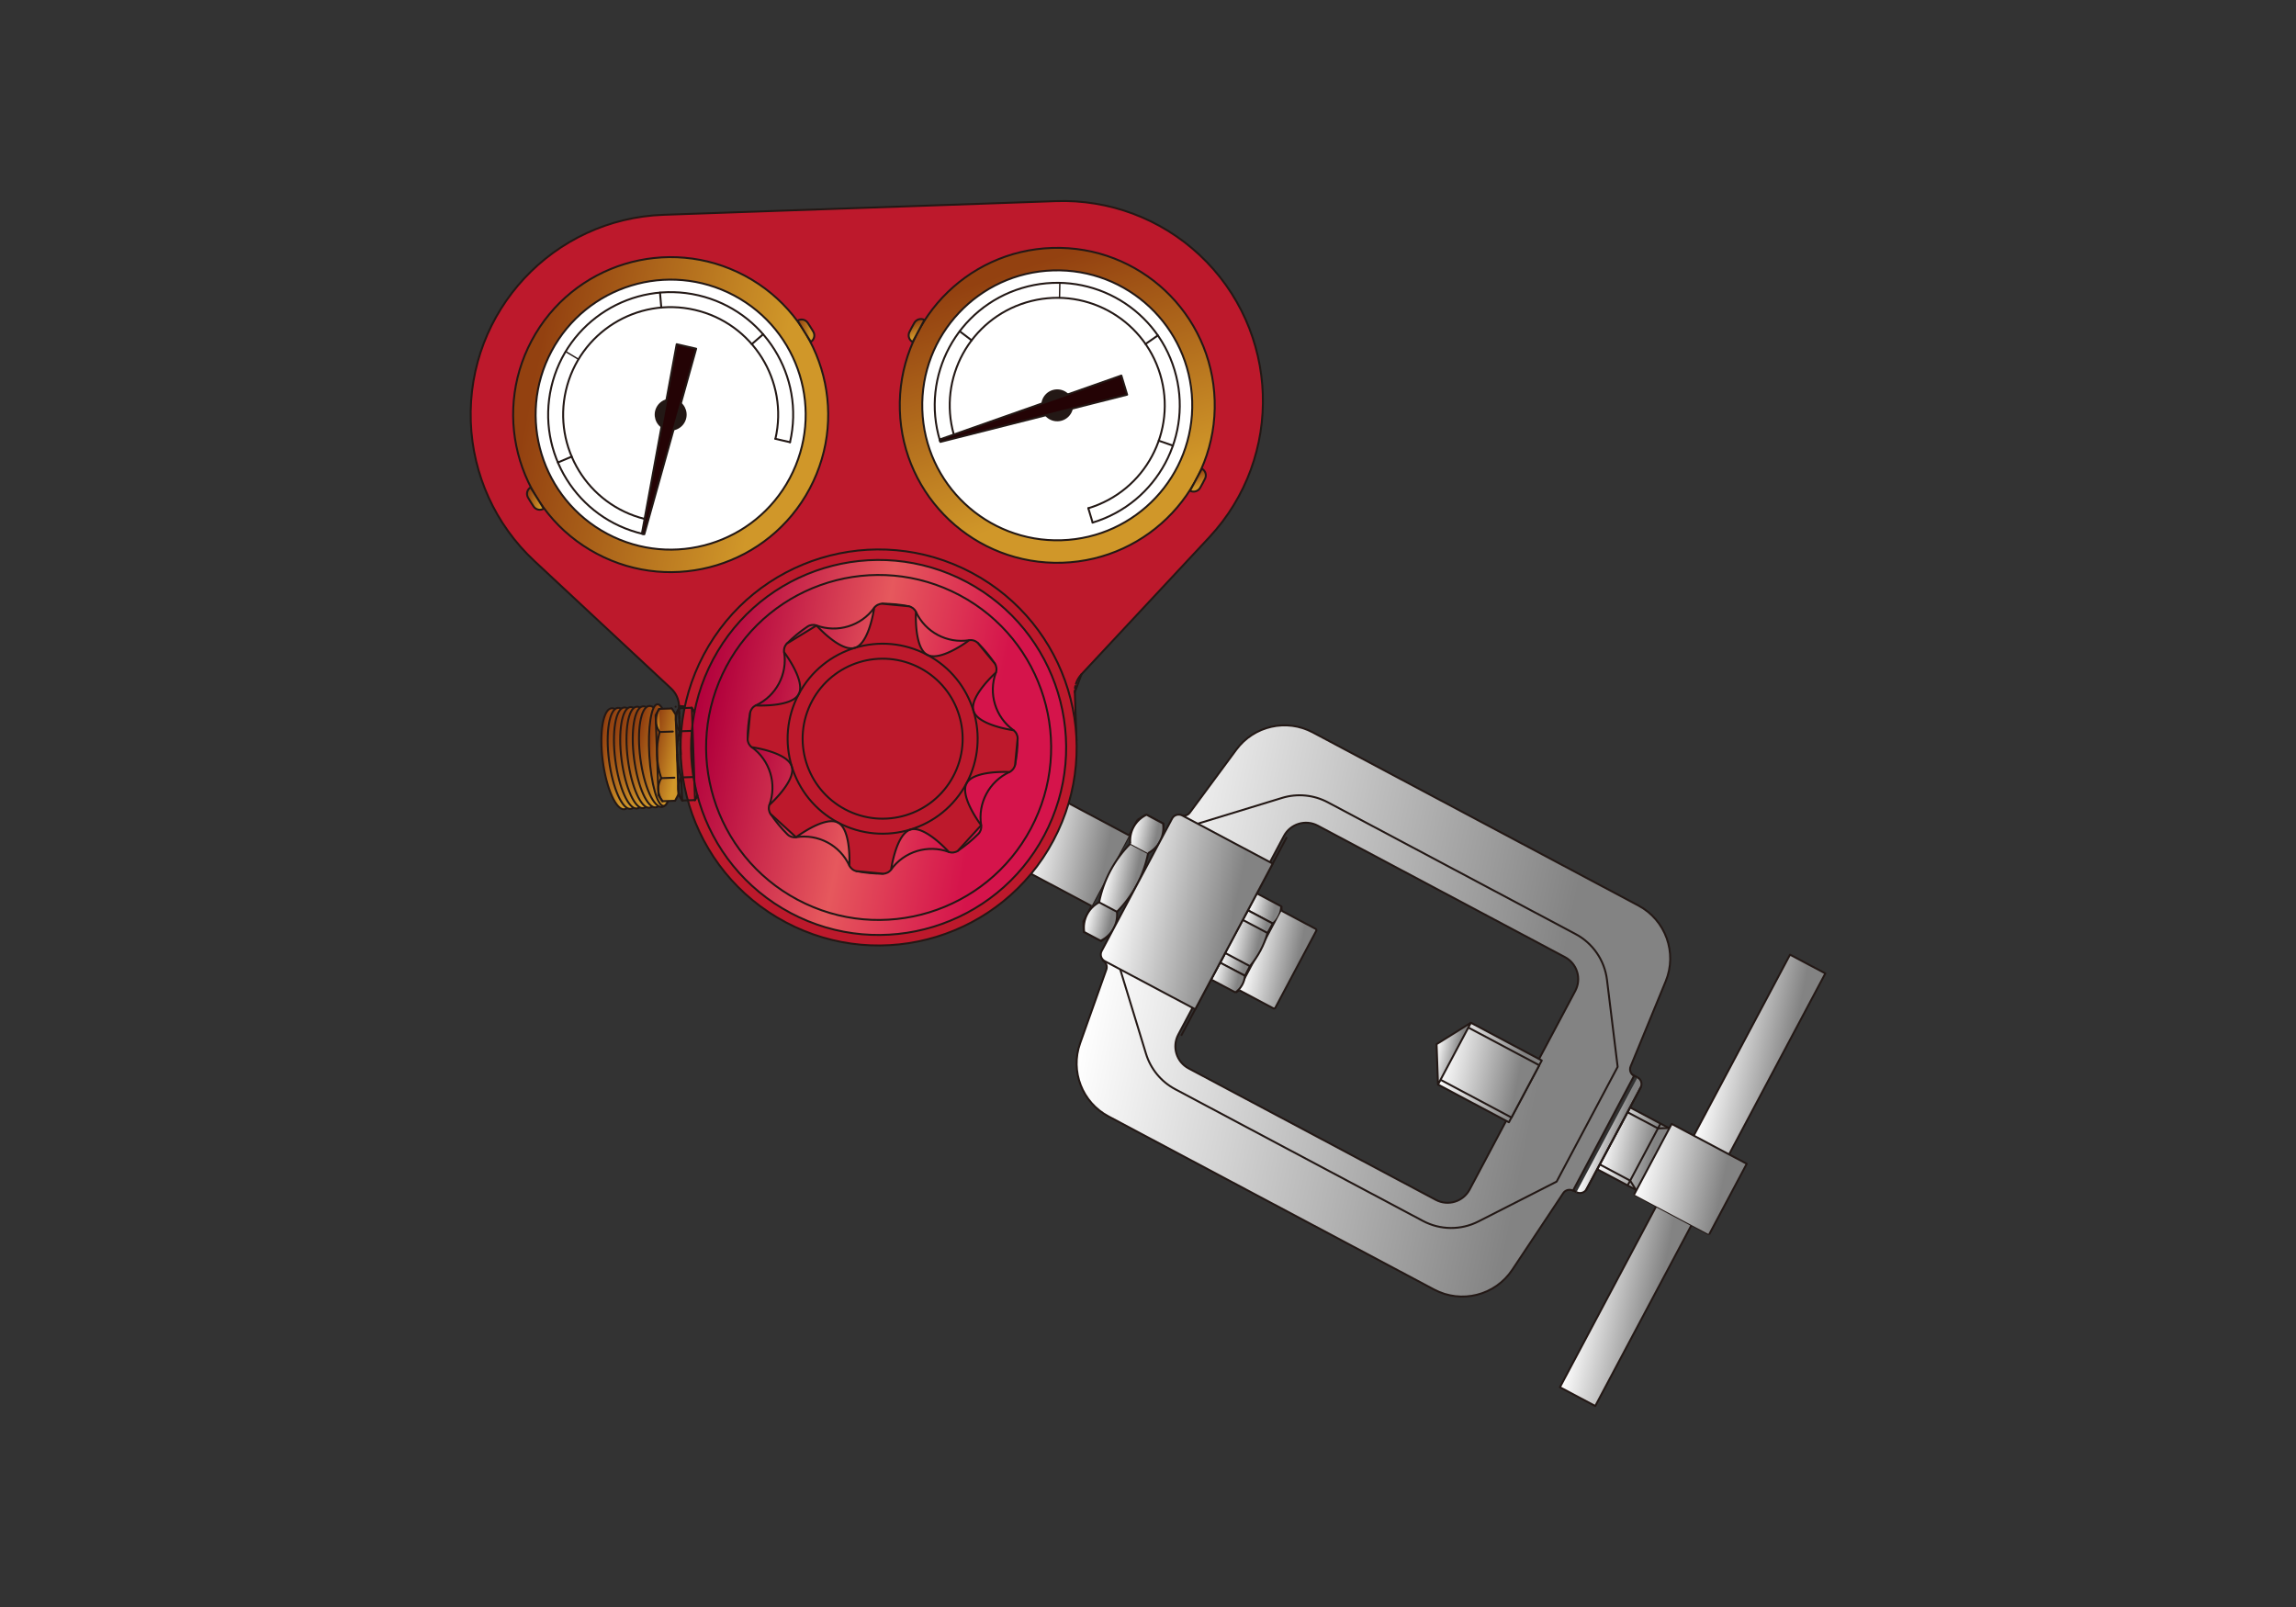 <?xml version="1.0" encoding="UTF-8"?><svg id="_レイヤー_1" xmlns="http://www.w3.org/2000/svg" xmlns:xlink="http://www.w3.org/1999/xlink" viewBox="0 0 1000 700"><rect x="0" y="0" width="1000" height="700" fill="#333333" stroke="none"/><defs><style>.cls-1{fill:url(#_名称未設定グラデーション_51-12);}.cls-1,.cls-2,.cls-3,.cls-4,.cls-5,.cls-6,.cls-7,.cls-8,.cls-9,.cls-10,.cls-11,.cls-12,.cls-13,.cls-14,.cls-15,.cls-16,.cls-17,.cls-18,.cls-19,.cls-20,.cls-21,.cls-22,.cls-23,.cls-24,.cls-25,.cls-26,.cls-27,.cls-28,.cls-29,.cls-30,.cls-31,.cls-32,.cls-33,.cls-34,.cls-35,.cls-36,.cls-37,.cls-38,.cls-39,.cls-40,.cls-41,.cls-42,.cls-43,.cls-44,.cls-45,.cls-46,.cls-47,.cls-48,.cls-49,.cls-50,.cls-51,.cls-52,.cls-53,.cls-54,.cls-55,.cls-56,.cls-57,.cls-58,.cls-59,.cls-60,.cls-61,.cls-62,.cls-63,.cls-64,.cls-65,.cls-66{stroke:#231815;stroke-linejoin:round;}.cls-1,.cls-2,.cls-3,.cls-4,.cls-5,.cls-6,.cls-7,.cls-8,.cls-9,.cls-10,.cls-11,.cls-12,.cls-13,.cls-14,.cls-15,.cls-16,.cls-17,.cls-18,.cls-19,.cls-20,.cls-21,.cls-22,.cls-23,.cls-24,.cls-25,.cls-26,.cls-27,.cls-28,.cls-29,.cls-30,.cls-31,.cls-32,.cls-33,.cls-34,.cls-35,.cls-36,.cls-37,.cls-39,.cls-40,.cls-41,.cls-42,.cls-43,.cls-44,.cls-45,.cls-46,.cls-47,.cls-48,.cls-49,.cls-50,.cls-51,.cls-52,.cls-53,.cls-54,.cls-55,.cls-56,.cls-57,.cls-58,.cls-59,.cls-60,.cls-61,.cls-62,.cls-63,.cls-64,.cls-65,.cls-66{stroke-width:.845px;}.cls-2{fill:url(#_名称未設定グラデーション_24);}.cls-3{fill:url(#_名称未設定グラデーション_24-33);}.cls-4{fill:url(#_名称未設定グラデーション_51-3);}.cls-5{fill:url(#_名称未設定グラデーション_24-28);}.cls-6{fill:url(#_名称未設定グラデーション_24-39);}.cls-7{fill:url(#_名称未設定グラデーション_120-3);}.cls-7,.cls-14,.cls-26,.cls-32,.cls-36,.cls-38,.cls-39,.cls-45,.cls-49,.cls-58{stroke-linecap:round;}.cls-8{fill:url(#_名称未設定グラデーション_24-15);}.cls-9{fill:url(#_名称未設定グラデーション_24-9);}.cls-10{fill:url(#_名称未設定グラデーション_24-5);}.cls-11{fill:url(#_名称未設定グラデーション_24-16);}.cls-12{fill:url(#_名称未設定グラデーション_24-11);}.cls-13{fill:url(#_名称未設定グラデーション_51-15);}.cls-14{fill:#bd192c;}.cls-15{fill:url(#_名称未設定グラデーション_24-21);}.cls-16{fill:url(#_名称未設定グラデーション_51-7);}.cls-17{fill:url(#_名称未設定グラデーション_24-17);}.cls-18{fill:url(#_名称未設定グラデーション_51-4);}.cls-19{fill:url(#_名称未設定グラデーション_24-18);}.cls-20{fill:url(#_名称未設定グラデーション_24-35);}.cls-21{fill:url(#_名称未設定グラデーション_24-8);}.cls-22{fill:url(#_名称未設定グラデーション_24-24);}.cls-23,.cls-32,.cls-38,.cls-49{fill:none;}.cls-24{fill:url(#_名称未設定グラデーション_24-7);}.cls-25{fill:url(#_名称未設定グラデーション_24-29);}.cls-26{fill:url(#_名称未設定グラデーション_120);}.cls-27{fill:url(#_名称未設定グラデーション_51-10);}.cls-28{fill:url(#_名称未設定グラデーション_24-20);}.cls-29{fill:url(#_名称未設定グラデーション_51);}.cls-30{fill:url(#_名称未設定グラデーション_24-26);}.cls-31{fill:url(#_名称未設定グラデーション_24-12);}.cls-33{fill:url(#_名称未設定グラデーション_24-36);}.cls-34{fill:url(#_名称未設定グラデーション_24-32);}.cls-35{fill:url(#_名称未設定グラデーション_24-13);}.cls-36{fill:#fff;}.cls-37{fill:url(#_名称未設定グラデーション_24-31);}.cls-38{stroke-width:.599px;}.cls-39{fill:#231815;}.cls-40{fill:url(#_名称未設定グラデーション_24-38);}.cls-41{fill:url(#_名称未設定グラデーション_24-2);}.cls-42{fill:url(#_名称未設定グラデーション_24-19);}.cls-43{fill:url(#_名称未設定グラデーション_24-4);}.cls-44{fill:url(#_名称未設定グラデーション_51-11);}.cls-45{fill:url(#_名称未設定グラデーション_120-2);}.cls-46{fill:url(#_名称未設定グラデーション_24-23);}.cls-47{fill:url(#_名称未設定グラデーション_24-22);}.cls-48{fill:url(#_名称未設定グラデーション_24-10);}.cls-49{stroke-dasharray:4.883 .977 .977 .977 .977 .977;}.cls-50{fill:url(#_名称未設定グラデーション_24-6);}.cls-51{fill:url(#_名称未設定グラデーション_51-9);}.cls-52{fill:url(#_名称未設定グラデーション_24-14);}.cls-53{fill:url(#_名称未設定グラデーション_24-34);}.cls-54{fill:url(#_名称未設定グラデーション_24-3);}.cls-55{fill:url(#_名称未設定グラデーション_24-37);}.cls-56{fill:url(#_名称未設定グラデーション_51-5);}.cls-57{fill:url(#_名称未設定グラデーション_51-8);}.cls-58{fill:#240305;}.cls-59{fill:url(#_名称未設定グラデーション_51-13);}.cls-60{fill:url(#_名称未設定グラデーション_51-2);}.cls-61{fill:url(#_名称未設定グラデーション_24-27);}.cls-62{fill:url(#_名称未設定グラデーション_51-6);}.cls-63{fill:url(#_名称未設定グラデーション_51-14);}.cls-64{fill:url(#_名称未設定グラデーション_24-30);}.cls-65{fill:url(#_名称未設定グラデーション_51-16);}.cls-66{fill:url(#_名称未設定グラデーション_24-25);}</style><linearGradient id="_名称未設定グラデーション_24" x1="2280.847" y1="-66.338" x2="2308.153" y2="-66.338" gradientTransform="translate(-1551.453 114.604) rotate(11.331)" gradientUnits="userSpaceOnUse"><stop offset="0" stop-color="#fff"/><stop offset=".813" stop-color="#838383"/></linearGradient><linearGradient id="_名称未設定グラデーション_24-2" x1="2235.375" y1="-48.717" x2="2273.967" y2="-48.717" xlink:href="#_名称未設定グラデーション_24"/><linearGradient id="_名称未設定グラデーション_24-3" x1="2251.62" y1="-102.956" x2="2290.213" y2="-102.956" xlink:href="#_名称未設定グラデーション_24"/><linearGradient id="_名称未設定グラデーション_24-4" x1="2273.967" y1="-69.988" x2="2292.544" y2="-69.988" xlink:href="#_名称未設定グラデーション_24"/><linearGradient id="_名称未設定グラデーション_24-5" x1="2277.868" y1="-68.838" x2="2292.406" y2="-68.838" xlink:href="#_名称未設定グラデーション_24"/><linearGradient id="_名称未設定グラデーション_24-6" x1="2288.918" y1="-79.308" x2="2303.305" y2="-79.308" xlink:href="#_名称未設定グラデーション_24"/><linearGradient id="_名称未設定グラデーション_24-7" x1="2281.524" y1="-54.618" x2="2295.91" y2="-54.618" xlink:href="#_名称未設定グラデーション_24"/><linearGradient id="_名称未設定グラデーション_24-8" x1="2303.305" y1="-77.696" x2="2307.892" y2="-77.696" xlink:href="#_名称未設定グラデーション_24"/><linearGradient id="_名称未設定グラデーション_24-9" x1="2295.91" y1="-50.749" x2="2299.144" y2="-50.749" xlink:href="#_名称未設定グラデーション_24"/><linearGradient id="_名称未設定グラデーション_24-10" x1="2295.234" y1="-64.809" x2="2303.981" y2="-64.809" xlink:href="#_名称未設定グラデーション_24"/><linearGradient id="_名称未設定グラデーション_24-11" x1="2319.21" y1="-117.39" x2="2361.513" y2="-117.39" xlink:href="#_名称未設定グラデーション_24"/><linearGradient id="_名称未設定グラデーション_24-12" x1="2283.595" y1="1.52" x2="2325.899" y2="1.52" xlink:href="#_名称未設定グラデーション_24"/><linearGradient id="_名称未設定グラデーション_24-13" x1="2298.78" y1="-41.557" x2="2334.246" y2="-41.557" xlink:href="#_名称未設定グラデーション_24"/><linearGradient id="_名称未設定グラデーション_24-14" x1="2298.78" y1="-58.247" x2="2344.243" y2="-58.247" xlink:href="#_名称未設定グラデーション_24"/><linearGradient id="_名称未設定グラデーション_24-15" x1="2048.976" y1="-102.956" x2="2294.5" y2="-102.956" xlink:href="#_名称未設定グラデーション_24"/><linearGradient id="_名称未設定グラデーション_24-16" x1="2111.337" y1="-99.682" x2="2112.709" y2="-99.682" xlink:href="#_名称未設定グラデーション_24"/><linearGradient id="_名称未設定グラデーション_24-17" x1="2040.219" y1="-140.346" x2="2054.59" y2="-140.346" xlink:href="#_名称未設定グラデーション_24"/><linearGradient id="_名称未設定グラデーション_24-18" x1="2109.512" y1="-137.436" x2="2123.56" y2="-137.436" xlink:href="#_名称未設定グラデーション_24"/><linearGradient id="_名称未設定グラデーション_24-19" x1="2108.106" y1="-131.179" x2="2121.257" y2="-131.179" xlink:href="#_名称未設定グラデーション_24"/><linearGradient id="_名称未設定グラデーション_24-20" x1="2123.52" y1="-138.796" x2="2123.956" y2="-138.796" xlink:href="#_名称未設定グラデーション_24"/><linearGradient id="_名称未設定グラデーション_24-21" x1="2057.844" y1="-166.175" x2="2066.075" y2="-166.175" xlink:href="#_名称未設定グラデーション_24"/><linearGradient id="_名称未設定グラデーション_24-22" x1="2045.298" y1="-124.622" x2="2053.73" y2="-124.622" xlink:href="#_名称未設定グラデーション_24"/><linearGradient id="_名称未設定グラデーション_24-23" x1="2112.709" y1="-119.104" x2="2123.956" y2="-119.104" xlink:href="#_名称未設定グラデーション_24"/><linearGradient id="_名称未設定グラデーション_24-24" x1="2112.709" y1="-116.667" x2="2140.519" y2="-116.667" xlink:href="#_名称未設定グラデーション_24"/><linearGradient id="_名称未設定グラデーション_24-25" x1="2054.59" y1="-165.872" x2="2057.844" y2="-165.872" xlink:href="#_名称未設定グラデーション_24"/><linearGradient id="_名称未設定グラデーション_24-26" x1="2009.312" y1="-145.302" x2="2052.403" y2="-145.302" xlink:href="#_名称未設定グラデーション_24"/><linearGradient id="_名称未設定グラデーション_24-27" x1="2049.48" y1="-111.072" x2="2052.735" y2="-111.072" xlink:href="#_名称未設定グラデーション_24"/><linearGradient id="_名称未設定グラデーション_24-28" x1="2040.722" y1="-117.745" x2="2054.294" y2="-117.745" xlink:href="#_名称未設定グラデーション_24"/><linearGradient id="_名称未設定グラデーション_24-29" x1="2045.298" y1="-138.473" x2="2062.027" y2="-138.473" xlink:href="#_名称未設定グラデーション_24"/><linearGradient id="_名称未設定グラデーション_24-30" x1="2053.595" y1="-152.325" x2="2062.027" y2="-152.325" xlink:href="#_名称未設定グラデーション_24"/><linearGradient id="_名称未設定グラデーション_24-31" x1="2053.031" y1="-159.201" x2="2066.602" y2="-159.201" xlink:href="#_名称未設定グラデーション_24"/><linearGradient id="_名称未設定グラデーション_24-32" x1="2102.168" y1="-110.932" x2="2115.165" y2="-110.932" xlink:href="#_名称未設定グラデーション_24"/><linearGradient id="_名称未設定グラデーション_24-33" x1="2103.472" y1="-121.102" x2="2119.851" y2="-121.102" xlink:href="#_名称未設定グラデーション_24"/><linearGradient id="_名称未設定グラデーション_24-34" x1="2099.722" y1="-104.77" x2="2113.928" y2="-104.77" xlink:href="#_名称未設定グラデーション_24"/><linearGradient id="_名称未設定グラデーション_24-35" x1="2091.756" y1="-122.852" x2="2119.873" y2="-122.852" xlink:href="#_名称未設定グラデーション_24"/><linearGradient id="_名称未設定グラデーション_24-36" x1="2050.411" y1="-129.326" x2="2116.124" y2="-129.326" xlink:href="#_名称未設定グラデーション_24"/><linearGradient id="_名称未設定グラデーション_24-37" x1="2205.617" y1="-86.632" x2="2247.871" y2="-86.632" xlink:href="#_名称未設定グラデーション_24"/><linearGradient id="_名称未設定グラデーション_24-38" x1="2204.989" y1="-86.827" x2="2247.194" y2="-86.827" xlink:href="#_名称未設定グラデーション_24"/><linearGradient id="_名称未設定グラデーション_24-39" x1="2201.561" y1="-91.65" x2="2214.365" y2="-91.65" xlink:href="#_名称未設定グラデーション_24"/><linearGradient id="_名称未設定グラデーション_51" x1="1873.671" y1="-174.719" x2="1892.994" y2="-174.719" gradientTransform="translate(-1609.714 112.882) rotate(11.907)" gradientUnits="userSpaceOnUse"><stop offset=".052" stop-color="#934110"/><stop offset=".813" stop-color="#d09729"/></linearGradient><linearGradient id="_名称未設定グラデーション_51-2" x1="1876.308" y1="-175.445" x2="1895.63" y2="-175.445" xlink:href="#_名称未設定グラデーション_51"/><linearGradient id="_名称未設定グラデーション_51-3" x1="1878.944" y1="-176.171" x2="1898.267" y2="-176.171" xlink:href="#_名称未設定グラデーション_51"/><linearGradient id="_名称未設定グラデーション_51-4" x1="1881.581" y1="-176.897" x2="1900.903" y2="-176.897" xlink:href="#_名称未設定グラデーション_51"/><linearGradient id="_名称未設定グラデーション_51-5" x1="1884.217" y1="-177.622" x2="1903.54" y2="-177.622" xlink:href="#_名称未設定グラデーション_51"/><linearGradient id="_名称未設定グラデーション_51-6" x1="1886.854" y1="-178.348" x2="1906.176" y2="-178.348" xlink:href="#_名称未設定グラデーション_51"/><linearGradient id="_名称未設定グラデーション_51-7" x1="1889.49" y1="-179.073" x2="1908.812" y2="-179.073" xlink:href="#_名称未設定グラデーション_51"/><linearGradient id="_名称未設定グラデーション_51-8" x1="2392.603" y1="-317.767" x2="2410.058" y2="-317.767" gradientTransform="translate(-1471.591 104.481) rotate(17.277) scale(.749 .97) skewX(12.176)" xlink:href="#_名称未設定グラデーション_51"/><linearGradient id="_名称未設定グラデーション_51-9" x1="1751.973" y1="-297.507" x2="1889.202" y2="-297.507" gradientTransform="translate(-1551.453 114.604) rotate(11.331)" xlink:href="#_名称未設定グラデーション_51"/><linearGradient id="_名称未設定グラデーション_51-10" x1="1765.951" y1="-250.017" x2="1774.447" y2="-250.017" gradientTransform="translate(-1551.453 114.604) rotate(11.331)" xlink:href="#_名称未設定グラデーション_51"/><linearGradient id="_名称未設定グラデーション_51-11" x1="1866.728" y1="-344.995" x2="1875.224" y2="-344.995" gradientTransform="translate(-1551.453 114.604) rotate(11.331)" xlink:href="#_名称未設定グラデーション_51"/><linearGradient id="_名称未設定グラデーション_120" x1="1856.199" y1="-173.149" x2="2019.567" y2="-173.149" gradientTransform="translate(-1551.453 114.604) rotate(11.331)" gradientUnits="userSpaceOnUse"><stop offset="0" stop-color="#b2003c"/><stop offset=".446" stop-color="#e6585d"/><stop offset=".813" stop-color="#d5144b"/></linearGradient><linearGradient id="_名称未設定グラデーション_120-2" x1="1862.733" y1="-173.15" x2="2013.032" y2="-173.15" xlink:href="#_名称未設定グラデーション_120"/><linearGradient id="_名称未設定グラデーション_120-3" x1="1880.05" y1="-177.238" x2="1997.642" y2="-177.238" xlink:href="#_名称未設定グラデーション_120"/><linearGradient id="_名称未設定グラデーション_51-12" x1="1839.894" y1="-151.894" x2="1856.401" y2="-151.894" gradientTransform="translate(-1551.453 114.604) rotate(11.331)" xlink:href="#_名称未設定グラデーション_51"/><linearGradient id="_名称未設定グラデーション_51-13" x1="1840.236" y1="-165.939" x2="1843.036" y2="-165.939" gradientTransform="translate(-1551.453 114.604) rotate(11.331)" xlink:href="#_名称未設定グラデーション_51"/><linearGradient id="_名称未設定グラデーション_51-14" x1="5294.108" y1="-5600.678" x2="5431.337" y2="-5600.678" gradientTransform="translate(-6550.349 -3136.26) rotate(71.535)" xlink:href="#_名称未設定グラデーション_51"/><linearGradient id="_名称未設定グラデーション_51-15" x1="5308.087" y1="-5553.188" x2="5316.582" y2="-5553.188" gradientTransform="translate(-6550.349 -3136.26) rotate(71.535)" xlink:href="#_名称未設定グラデーション_51"/><linearGradient id="_名称未設定グラデーション_51-16" x1="5408.864" y1="-5648.166" x2="5417.359" y2="-5648.166" gradientTransform="translate(-6550.349 -3136.26) rotate(71.535)" xlink:href="#_名称未設定グラデーション_51"/></defs><g id="LINE"><polyline class="cls-2" points="712.749 518.399 695.646 509.302 709.961 482.384 727.065 491.481"/></g><g id="LINE-2"><line class="cls-41" x1="651.056" y1="500.385" x2="686.625" y2="519.302"/></g><g id="LINE-3"><line class="cls-54" x1="677.642" y1="450.395" x2="713.211" y2="469.312"/></g><g id="ARC"><path class="cls-43" d="M713.211,469.312c1.594.848,2.198,2.828,1.351,4.421l-23.518,44.221c-.846,1.591-2.825,2.196-4.419,1.348"/></g><g id="LINE-4"><path class="cls-10" d="M690.77,518.469l23.792-44.737-23.792,44.737Z"/></g><g id="LINE-5"><line class="cls-50" x1="708.854" y1="484.466" x2="722.114" y2="491.518"/></g><g id="LINE-6"><line class="cls-24" x1="696.752" y1="507.221" x2="710.012" y2="514.273"/></g><g id="LINE-7"><line class="cls-21" x1="722.114" y1="491.518" x2="726.825" y2="491.353"/></g><g id="LINE-8"><line class="cls-9" x1="710.012" y1="514.273" x2="712.509" y2="518.271"/></g><g id="LINE-9"><line class="cls-48" x1="723.22" y1="489.436" x2="708.905" y2="516.354"/></g><g id="LINE-10"><polyline class="cls-12" points="737.702 494.671 779.626 415.842 795.005 424.021 753.082 502.85"/></g><g id="LINE-11"><polyline class="cls-31" points="721.341 525.436 679.418 604.264 694.798 612.444 736.72 533.615"/></g><g id="LINE-12"><line class="cls-35" x1="711.726" y1="520.323" x2="744.414" y2="537.707"/></g><g id="LINE-13"><polyline class="cls-52" points="711.726 520.323 728.089 489.558 760.775 506.941 744.414 537.707"/></g><path class="cls-8" d="M725.469,427.472c5.122-12.428-.024-26.716-11.892-33.027l-141.833-75.43c-11.436-6.082-25.603-2.868-33.296,7.553l-20.235,27.415c-.962,1.305-2.733,1.706-4.163.945l-33.744,63.449c1.431.76,2.088,2.453,1.546,3.977l-11.42,32.107c-4.339,12.202.916,25.745,12.353,31.827l141.833,75.43c11.867,6.311,26.59,2.591,34.031-8.601l22.199-33.384c.929-1.399,2.77-1.866,4.255-1.076l26.586-49.99c-1.485-.791-2.128-2.574-1.489-4.126l15.269-37.069ZM686.1,431.631l-46.012,86.518c-2.825,5.31-9.417,7.325-14.727,4.501l-107.668-57.26c-5.31-2.825-7.326-9.418-4.502-14.727l46.013-86.518c2.824-5.313,9.416-7.325,14.727-4.501l107.667,57.26c5.31,2.824,7.327,9.414,4.501,14.727Z"/><path class="cls-23" d="M487.896,422.249l11.238,36.771c2.027,6.629,6.601,12.179,12.72,15.433l107.919,57.393c7.527,4.004,16.532,4.082,24.131.212l34.069-17.358,26.585-49.99-4.656-37.949c-1.041-8.463-6.14-15.886-13.667-19.889l-107.918-57.394c-6.12-3.254-13.278-3.946-19.908-1.92l-36.77,11.239"/><line class="cls-11" x1="539.786" y1="431.345" x2="538.187" y2="432.344"/><line class="cls-17" x1="471.858" y1="401.386" x2="495.377" y2="357.165"/><path class="cls-19" d="M547.421,389.161l10.704,5.692-.11-.058c-.05,2.918-1.404,5.665-3.686,7.488l-10.825-5.757"/><line class="cls-32" x1="472.014" y1="405.858" x2="479.6" y2="409.893"/><polyline class="cls-42" points="541.236 400.685 543.501 396.54 554.328 402.283 552.063 406.427"/><line class="cls-28" x1="558.192" y1="396.735" x2="558.125" y2="394.853"/><line class="cls-15" x1="499.171" y1="354.794" x2="506.757" y2="358.828"/><line class="cls-47" x1="478.711" y1="393.042" x2="486.482" y2="397.175"/><line class="cls-46" x1="558.192" y1="396.735" x2="539.786" y2="431.345"/><polyline class="cls-22" points="539.786 431.345 554.782 439.32 555.371 439.141 573.368 405.303 573.189 404.71 558.192 396.735"/><line class="cls-66" x1="495.377" y1="357.165" x2="499.171" y2="354.794"/><line class="cls-32" x1="471.858" y1="401.386" x2="472.014" y2="405.858"/><polyline class="cls-30" points="491.798 363.893 461.298 347.673 444.936 378.438 475.436 394.658"/><line class="cls-61" x1="483.394" y1="407.522" x2="479.6" y2="409.893"/><line class="cls-32" x1="506.912" y1="363.3" x2="506.757" y2="358.828"/><path class="cls-5" d="M486.482,397.175c.547,5.279-2.292,10.33-7.09,12.607l-7.172-3.814c-.793-5.252,1.807-10.43,6.491-12.927"/><path class="cls-25" d="M500.061,371.642c-1.919,9.661-6.641,18.54-13.579,25.532l-7.771-4.133c1.917-9.662,6.639-18.541,13.578-25.533"/><line class="cls-64" x1="492.289" y1="367.509" x2="500.061" y2="371.642"/><path class="cls-37" d="M492.289,367.509c-.547-5.28,2.292-10.331,7.088-12.606l7.172,3.814c.796,5.249-1.804,10.427-6.488,12.925"/><polyline class="cls-34" points="533.588 415.264 531.417 419.461 542.224 425.043 544.395 420.845"/><path class="cls-3" d="M533.618,415.113l10.776,5.732c3.538-4.212,6.153-9.128,7.669-14.418l-10.777-5.732"/><path class="cls-53" d="M538.077,432.285c2.392-1.676,3.912-4.33,4.147-7.242l-10.824-5.756-3.918,7.365,10.705,5.693"/><line class="cls-20" x1="514.445" y1="451.165" x2="560.458" y2="364.647"/><path class="cls-33" d="M514.908,355.219c-1.592-.847-3.571-.241-4.417,1.35l-30.675,57.68c-.847,1.593-.243,3.572,1.348,4.419l39.415,20.961,33.744-63.449-39.415-20.962Z"/><polyline class="cls-55" points="626.309 472.428 657.19 488.851 671.505 461.933 640.624 445.51"/><polyline class="cls-40" points="626.213 469.707 658.297 486.77 670.398 464.015 638.315 446.952"/><polygon class="cls-6" points="625.697 454.836 640.624 445.51 626.309 472.428 625.697 454.836"/><path class="cls-14" d="M295.759,307.498c-.101-2.886-1.345-5.612-3.457-7.582l-59.613-55.601c-16.893-15.76-26.835-37.582-27.64-60.669-1.675-48.08,35.942-88.412,84.02-90.084l170.843-5.952c23.087-.801,45.549,7.598,62.444,23.354,35.181,32.813,37.102,87.93,4.289,123.112l-55.601,59.615-2.919,7.807.736,21.094-173.102-15.092Z"/><path class="cls-14" d="M458.815,366.085c22.363-42.049,6.404-94.267-35.646-116.63-42.049-22.363-94.267-6.403-116.63,35.647-22.363,42.049-6.405,94.268,35.645,116.631,42.048,22.363,94.267,6.403,116.63-35.648h0Z"/><path class="cls-29" d="M271.984,352.503c-3.661.472-7.901-8.992-9.468-21.141-1.567-12.15.129-22.38,3.79-22.852,3.662-.472,7.901,8.992,9.468,21.141,1.568,12.149-.129,22.379-3.789,22.852Z"/><path class="cls-60" d="M274.712,352.337c-3.662.472-7.9-8.992-9.466-21.142-1.569-12.147.129-22.378,3.79-22.85,3.661-.474,7.9,8.992,9.468,21.139,1.568,12.148-.13,22.38-3.791,22.853Z"/><path class="cls-4" d="M277.441,352.17c-3.661.473-7.901-8.992-9.468-21.141-1.567-12.148.129-22.38,3.791-22.851,3.662-.473,7.901,8.992,9.468,21.141,1.568,12.148-.129,22.38-3.791,22.852Z"/><path class="cls-18" d="M280.171,352.004c-3.66.473-7.9-8.992-9.467-21.141-1.568-12.149.129-22.38,3.791-22.852,3.661-.473,7.899,8.993,9.467,21.142,1.568,12.149-.13,22.379-3.791,22.851Z"/><path class="cls-56" d="M282.901,351.839c-3.661.472-7.9-8.993-9.467-21.141-1.568-12.149.129-22.381,3.79-22.852,3.661-.473,7.899,8.993,9.467,21.142,1.567,12.147-.128,22.379-3.79,22.851Z"/><path class="cls-62" d="M285.629,351.673c-3.661.472-7.898-8.993-9.466-21.142-1.568-12.148.13-22.379,3.791-22.852,3.662-.472,7.899,8.994,9.467,21.141,1.568,12.148-.128,22.38-3.791,22.853Z"/><path class="cls-16" d="M288.359,351.507c-3.661.473-7.899-8.993-9.467-21.141-1.567-12.149.128-22.38,3.79-22.852,3.663-.472,7.9,8.993,9.468,21.141,1.567,12.148-.129,22.38-3.792,22.852Z"/><path class="cls-57" d="M289.011,351.048c-2.676.162-5.447-9.618-6.192-21.844-.744-12.227.823-22.271,3.498-22.433,2.676-.163,5.448,9.617,6.191,21.843.744,12.227-.822,22.271-3.498,22.434Z"/><path class="cls-51" d="M352.665,212.823c17.79-33.45,5.094-74.984-28.355-92.773-33.447-17.789-74.983-5.096-92.773,28.354-17.789,33.449-5.092,74.983,28.357,92.771,33.449,17.789,74.982,5.096,92.772-28.352h0Z"/><path class="cls-36" d="M344.013,208.222c15.247-28.669,4.369-64.274-24.303-79.523-28.67-15.247-64.274-4.362-79.521,24.307-15.247,28.67-4.366,64.273,24.303,79.52,28.671,15.249,64.273,4.366,79.52-24.304h0Z"/><g id="LINE-14"><line class="cls-32" x1="288.024" y1="133.973" x2="287.455" y2="127.465"/></g><g id="LINE-15"><line class="cls-38" x1="251.973" y1="156.496" x2="246.372" y2="153.131"/></g><g id="LINE-16"><line class="cls-32" x1="249.004" y1="198.902" x2="242.988" y2="201.456"/></g><g id="CIRCLE"><path class="cls-39" d="M297.87,183.681c1.695-3.185.486-7.142-2.7-8.837-3.186-1.694-7.142-.483-8.835,2.702-1.693,3.184-.486,7.141,2.7,8.835,3.186,1.694,7.143.484,8.836-2.7h0Z"/></g><g id="ARC-2"><path class="cls-27" d="M236.838,221.558c-1.495.935-3.464.514-4.443-.954-.846-1.263-1.655-2.553-2.42-3.866-.886-1.526-.401-3.479,1.094-4.414l5.768,9.235Z"/></g><polygon class="cls-58" points="293.392 187.019 280.626 232.721 279.565 232.477 288.133 185.803 290.235 174.353 294.719 149.93 303.206 151.889 296.526 175.804 293.392 187.019"/><path class="cls-32" d="M344.085,192.621c6.632-28.71-11.267-57.361-39.977-63.992-28.709-6.632-57.36,11.266-63.991,39.979-6.631,28.711,11.268,57.357,39.979,63.99"/><path class="cls-32" d="M337.722,191.149c5.819-25.194-9.889-50.336-35.085-56.153-25.193-5.821-50.334,9.884-56.154,35.082-5.746,24.875,9.497,49.767,34.263,55.959"/><line class="cls-32" x1="337.72" y1="191.148" x2="344.085" y2="192.621"/><line class="cls-32" x1="327.439" y1="149.899" x2="332.371" y2="145.616"/><path class="cls-44" d="M353.134,148.903c1.494-.933,1.978-2.888,1.092-4.412-.763-1.315-1.571-2.605-2.417-3.868-.98-1.468-2.949-1.887-4.444-.955l5.77,9.235Z"/><line class="cls-32" x1="420.376" y1="282.684" x2="420.283" y2="282.755"/><line class="cls-32" x1="420.283" y1="282.755" x2="420.019" y2="282.948"/><line class="cls-32" x1="420.019" y1="282.948" x2="419.596" y2="283.249"/><line class="cls-32" x1="419.596" y1="283.249" x2="419.031" y2="283.643"/><line class="cls-32" x1="419.031" y1="283.643" x2="418.336" y2="284.113"/><line class="cls-32" x1="418.336" y1="284.113" x2="417.522" y2="284.648"/><line class="cls-32" x1="417.522" y1="284.648" x2="416.612" y2="285.218"/><line class="cls-32" x1="416.612" y1="285.218" x2="415.614" y2="285.819"/><line class="cls-32" x1="415.614" y1="285.819" x2="414.542" y2="286.427"/><line class="cls-32" x1="414.542" y1="286.427" x2="413.414" y2="287.031"/><line class="cls-32" x1="413.414" y1="287.031" x2="412.243" y2="287.609"/><line class="cls-32" x1="412.243" y1="287.609" x2="411.042" y2="288.148"/><line class="cls-32" x1="411.042" y1="288.148" x2="409.825" y2="288.632"/><line class="cls-32" x1="409.825" y1="288.632" x2="408.608" y2="289.044"/><line class="cls-32" x1="408.608" y1="289.044" x2="407.407" y2="289.367"/><line class="cls-32" x1="407.407" y1="289.367" x2="406.232" y2="289.583"/><line class="cls-32" x1="406.232" y1="289.583" x2="405.1" y2="289.679"/><line class="cls-32" x1="405.1" y1="289.679" x2="404.025" y2="289.633"/><line class="cls-32" x1="404.025" y1="289.633" x2="403.022" y2="289.434"/><line class="cls-32" x1="403.022" y1="289.434" x2="402.105" y2="289.061"/><line class="cls-32" x1="402.105" y1="289.061" x2="401.285" y2="288.51"/><line class="cls-32" x1="401.285" y1="288.51" x2="400.559" y2="287.79"/><line class="cls-32" x1="400.559" y1="287.79" x2="399.918" y2="286.923"/><line class="cls-32" x1="399.918" y1="286.923" x2="399.364" y2="285.931"/><line class="cls-32" x1="399.364" y1="285.931" x2="398.889" y2="284.837"/><line class="cls-32" x1="398.889" y1="284.837" x2="398.485" y2="283.66"/><line class="cls-32" x1="398.485" y1="283.66" x2="398.144" y2="282.42"/><line class="cls-32" x1="398.144" y1="282.42" x2="397.866" y2="281.14"/><line class="cls-32" x1="397.866" y1="281.14" x2="397.643" y2="279.844"/><line class="cls-32" x1="397.643" y1="279.844" x2="397.467" y2="278.55"/><line class="cls-32" x1="397.467" y1="278.55" x2="397.335" y2="277.275"/><line class="cls-32" x1="397.335" y1="277.275" x2="397.242" y2="276.048"/><line class="cls-32" x1="397.242" y1="276.048" x2="397.181" y2="274.885"/><line class="cls-32" x1="397.181" y1="274.885" x2="397.147" y2="273.811"/><line class="cls-32" x1="397.147" y1="273.811" x2="397.133" y2="272.838"/><line class="cls-32" x1="397.133" y1="272.838" x2="397.135" y2="271.998"/><line class="cls-32" x1="397.135" y1="271.998" x2="397.145" y2="271.309"/><line class="cls-32" x1="397.145" y1="271.309" x2="397.158" y2="270.79"/><line class="cls-32" x1="397.158" y1="270.79" x2="397.172" y2="270.463"/><line class="cls-32" x1="397.172" y1="270.463" x2="397.179" y2="270.348"/><path class="cls-32" d="M353.869,276.275c-1.309-.478-2.767-.301-3.923.474"/><path class="cls-32" d="M419.208,345.021c10.731-20.176,3.072-45.23-17.103-55.96-20.175-10.729-45.229-3.072-55.959,17.104-10.73,20.174-3.07,45.227,17.105,55.956,20.175,10.729,45.228,3.074,55.957-17.101h0Z"/><path class="cls-32" d="M397.179,270.348c4.1,8.84,13.573,13.879,23.197,12.336"/><path class="cls-32" d="M340.982,284.137c-.981.986-1.432,2.383-1.213,3.761"/><path class="cls-32" d="M349.946,276.749c-3.226,2.161-6.226,4.634-8.964,7.387"/><path class="cls-32" d="M353.869,276.275c9.149,3.351,19.411.213,25.124-7.678"/><path class="cls-32" d="M327.435,311.091c-1.264.585-2.171,1.741-2.441,3.108"/><path class="cls-32" d="M323.881,325.762c.003,1.39.672,2.699,1.801,3.514"/><path class="cls-32" d="M394.072,267.908c-3.81-.749-7.683-1.121-11.562-1.114"/><path class="cls-32" d="M324.994,314.199c-.752,3.808-1.125,7.678-1.113,11.563"/><path class="cls-32" d="M327.435,311.091c8.836-4.1,13.875-13.575,12.334-23.193"/><path class="cls-32" d="M450.931,361.892c20.048-37.697,5.741-84.507-31.955-104.554-37.697-20.048-84.507-5.741-104.555,31.956-20.046,37.695-5.74,84.505,31.957,104.553,37.695,20.047,84.506,5.74,104.553-31.954h0Z"/><path class="cls-32" d="M333.36,354.403c-.479,1.306-.303,2.763.472,3.92"/><path class="cls-32" d="M341.22,367.287c.987.982,2.386,1.431,3.76,1.212"/><path class="cls-32" d="M333.832,358.323c2.162,3.224,4.635,6.226,7.388,8.964"/><path class="cls-32" d="M382.509,266.794c-1.394.006-2.701.675-3.516,1.803"/><path class="cls-32" d="M397.179,270.348c-.586-1.26-1.741-2.169-3.108-2.44"/><path class="cls-32" d="M333.36,354.403c3.35-9.151.213-19.411-7.678-25.127"/><path class="cls-32" d="M368.177,380.836c.585,1.261,1.74,2.17,3.104,2.439"/><path class="cls-32" d="M382.845,384.389c1.394-.004,2.698-.673,3.514-1.8"/><path class="cls-32" d="M371.281,383.275c3.809.752,7.683,1.126,11.564,1.115"/><path class="cls-32" d="M368.177,380.836c-4.102-8.841-13.575-13.879-23.196-12.337"/><path class="cls-32" d="M411.486,374.909c1.305.479,2.765.302,3.922-.471"/><path class="cls-32" d="M424.37,367.051c.983-.989,1.433-2.388,1.213-3.762"/><path class="cls-32" d="M415.408,374.438c3.225-2.162,6.228-4.635,8.963-7.387"/><path class="cls-32" d="M411.486,374.909c-9.152-3.349-19.412-.213-25.126,7.68"/><path class="cls-32" d="M437.918,340.096c1.264-.589,2.172-1.744,2.44-3.109"/><path class="cls-32" d="M441.473,325.425c-.003-1.391-.673-2.701-1.799-3.517"/><path class="cls-32" d="M440.358,336.987c.754-3.808,1.126-7.679,1.115-11.562"/><path class="cls-32" d="M437.918,340.096c-8.837,4.1-13.876,13.574-12.335,23.193"/><path class="cls-32" d="M431.993,296.783c.479-1.307.304-2.763-.47-3.923"/><path class="cls-32" d="M424.134,283.896c-.986-.981-2.385-1.43-3.757-1.212"/><path class="cls-32" d="M431.523,292.86c-2.163-3.221-4.638-6.223-7.389-8.964"/><path class="cls-32" d="M431.993,296.783c-3.35,9.149-.214,19.411,7.68,25.125"/><path class="cls-26" d="M454.778,363.937c21.176-39.818,6.062-89.268-33.756-110.444-39.821-21.178-89.269-6.063-110.445,33.755-21.177,39.819-6.065,89.268,33.756,110.445,39.819,21.177,89.268,6.064,110.446-33.756h0Z"/><path class="cls-32" d="M413.44,341.953c9.037-16.992,2.587-38.087-14.402-47.122-16.991-9.037-38.086-2.589-47.123,14.402-9.035,16.989-2.588,38.086,14.403,47.122,16.989,9.036,38.087,2.587,47.122-14.402h0Z"/><line class="cls-32" x1="378.993" y1="268.597" x2="378.977" y2="268.71"/><line class="cls-32" x1="378.977" y1="268.71" x2="378.928" y2="269.031"/><line class="cls-32" x1="378.928" y1="269.031" x2="378.842" y2="269.545"/><line class="cls-32" x1="378.842" y1="269.545" x2="378.722" y2="270.225"/><line class="cls-32" x1="378.722" y1="270.225" x2="378.563" y2="271.05"/><line class="cls-32" x1="378.563" y1="271.05" x2="378.364" y2="272"/><line class="cls-32" x1="378.364" y1="272" x2="378.123" y2="273.05"/><line class="cls-32" x1="378.123" y1="273.05" x2="377.843" y2="274.178"/><line class="cls-32" x1="377.843" y1="274.178" x2="377.515" y2="275.367"/><line class="cls-32" x1="377.515" y1="275.367" x2="377.143" y2="276.591"/><line class="cls-32" x1="377.143" y1="276.591" x2="376.724" y2="277.83"/><line class="cls-32" x1="376.724" y1="277.83" x2="376.257" y2="279.061"/><line class="cls-32" x1="376.257" y1="279.061" x2="375.739" y2="280.263"/><line class="cls-32" x1="375.739" y1="280.263" x2="375.171" y2="281.413"/><line class="cls-32" x1="375.171" y1="281.413" x2="374.548" y2="282.491"/><line class="cls-32" x1="374.548" y1="282.491" x2="373.87" y2="283.475"/><line class="cls-32" x1="373.87" y1="283.475" x2="373.136" y2="284.341"/><line class="cls-32" x1="373.136" y1="284.341" x2="372.347" y2="285.069"/><line class="cls-32" x1="372.347" y1="285.069" x2="371.496" y2="285.638"/><line class="cls-32" x1="371.496" y1="285.638" x2="370.583" y2="286.024"/><line class="cls-32" x1="370.583" y1="286.024" x2="369.61" y2="286.214"/><line class="cls-32" x1="369.61" y1="286.214" x2="368.59" y2="286.217"/><line class="cls-32" x1="368.59" y1="286.217" x2="367.527" y2="286.055"/><line class="cls-32" x1="367.527" y1="286.055" x2="366.432" y2="285.748"/><line class="cls-32" x1="366.432" y1="285.748" x2="365.323" y2="285.309"/><line class="cls-32" x1="365.323" y1="285.309" x2="364.202" y2="284.764"/><line class="cls-32" x1="364.202" y1="284.764" x2="363.087" y2="284.128"/><line class="cls-32" x1="363.087" y1="284.128" x2="361.985" y2="283.423"/><line class="cls-32" x1="361.985" y1="283.423" x2="360.91" y2="282.662"/><line class="cls-32" x1="360.91" y1="282.662" x2="359.872" y2="281.868"/><line class="cls-32" x1="359.872" y1="281.868" x2="358.878" y2="281.062"/><line class="cls-32" x1="358.878" y1="281.062" x2="357.942" y2="280.261"/><line class="cls-32" x1="357.942" y1="280.261" x2="357.076" y2="279.482"/><line class="cls-32" x1="357.076" y1="279.482" x2="356.291" y2="278.744"/><line class="cls-32" x1="356.291" y1="278.744" x2="355.595" y2="278.07"/><line class="cls-32" x1="355.595" y1="278.07" x2="355.004" y2="277.473"/><line class="cls-32" x1="355.004" y1="277.473" x2="354.524" y2="276.98"/><line class="cls-32" x1="354.524" y1="276.98" x2="354.166" y2="276.601"/><line class="cls-32" x1="354.166" y1="276.601" x2="353.944" y2="276.361"/><line class="cls-32" x1="353.944" y1="276.361" x2="353.869" y2="276.275"/><line class="cls-32" x1="339.769" y1="287.898" x2="339.839" y2="287.987"/><line class="cls-32" x1="339.839" y1="287.987" x2="340.033" y2="288.249"/><line class="cls-32" x1="340.033" y1="288.249" x2="340.335" y2="288.673"/><line class="cls-32" x1="340.335" y1="288.673" x2="340.73" y2="289.238"/><line class="cls-32" x1="340.73" y1="289.238" x2="341.2" y2="289.935"/><line class="cls-32" x1="341.2" y1="289.935" x2="341.73" y2="290.747"/><line class="cls-32" x1="341.73" y1="290.747" x2="342.303" y2="291.66"/><line class="cls-32" x1="342.303" y1="291.66" x2="342.902" y2="292.656"/><line class="cls-32" x1="342.902" y1="292.656" x2="343.513" y2="293.726"/><line class="cls-32" x1="343.513" y1="293.726" x2="344.114" y2="294.856"/><line class="cls-32" x1="344.114" y1="294.856" x2="344.693" y2="296.028"/><line class="cls-32" x1="344.693" y1="296.028" x2="345.234" y2="297.228"/><line class="cls-32" x1="345.234" y1="297.228" x2="345.718" y2="298.445"/><line class="cls-32" x1="345.718" y1="298.445" x2="346.129" y2="299.662"/><line class="cls-32" x1="346.129" y1="299.662" x2="346.451" y2="300.865"/><line class="cls-32" x1="346.451" y1="300.865" x2="346.666" y2="302.039"/><line class="cls-32" x1="346.666" y1="302.039" x2="346.762" y2="303.169"/><line class="cls-32" x1="346.762" y1="303.169" x2="346.718" y2="304.244"/><line class="cls-32" x1="346.718" y1="304.244" x2="346.517" y2="305.248"/><line class="cls-32" x1="346.517" y1="305.248" x2="346.146" y2="306.165"/><line class="cls-32" x1="346.146" y1="306.165" x2="345.595" y2="306.986"/><line class="cls-32" x1="345.595" y1="306.986" x2="344.873" y2="307.712"/><line class="cls-32" x1="344.873" y1="307.712" x2="344.008" y2="308.349"/><line class="cls-32" x1="344.008" y1="308.349" x2="343.016" y2="308.903"/><line class="cls-32" x1="343.016" y1="308.903" x2="341.922" y2="309.38"/><line class="cls-32" x1="341.922" y1="309.38" x2="340.744" y2="309.786"/><line class="cls-32" x1="340.744" y1="309.786" x2="339.505" y2="310.127"/><line class="cls-32" x1="339.505" y1="310.127" x2="338.227" y2="310.406"/><line class="cls-32" x1="338.227" y1="310.406" x2="336.929" y2="310.629"/><line class="cls-32" x1="336.929" y1="310.629" x2="335.633" y2="310.803"/><line class="cls-32" x1="335.633" y1="310.803" x2="334.362" y2="310.934"/><line class="cls-32" x1="334.362" y1="310.934" x2="333.131" y2="311.028"/><line class="cls-32" x1="333.131" y1="311.028" x2="331.97" y2="311.088"/><line class="cls-32" x1="331.97" y1="311.088" x2="330.893" y2="311.123"/><line class="cls-32" x1="330.893" y1="311.123" x2="329.923" y2="311.138"/><line class="cls-32" x1="329.923" y1="311.138" x2="329.084" y2="311.135"/><line class="cls-32" x1="329.084" y1="311.135" x2="328.395" y2="311.125"/><line class="cls-32" x1="328.395" y1="311.125" x2="327.875" y2="311.11"/><line class="cls-32" x1="327.875" y1="311.11" x2="327.547" y2="311.098"/><line class="cls-32" x1="327.547" y1="311.098" x2="327.435" y2="311.091"/><line class="cls-32" x1="325.682" y1="329.276" x2="325.794" y2="329.294"/><line class="cls-32" x1="325.794" y1="329.294" x2="326.118" y2="329.343"/><line class="cls-32" x1="326.118" y1="329.343" x2="326.63" y2="329.428"/><line class="cls-32" x1="326.63" y1="329.428" x2="327.308" y2="329.55"/><line class="cls-32" x1="327.308" y1="329.55" x2="328.134" y2="329.707"/><line class="cls-32" x1="328.134" y1="329.707" x2="329.083" y2="329.904"/><line class="cls-32" x1="329.083" y1="329.904" x2="330.133" y2="330.145"/><line class="cls-32" x1="330.133" y1="330.145" x2="331.263" y2="330.428"/><line class="cls-32" x1="331.263" y1="330.428" x2="332.45" y2="330.755"/><line class="cls-32" x1="332.45" y1="330.755" x2="333.675" y2="331.126"/><line class="cls-32" x1="333.675" y1="331.126" x2="334.914" y2="331.544"/><line class="cls-32" x1="334.914" y1="331.544" x2="336.144" y2="332.012"/><line class="cls-32" x1="336.144" y1="332.012" x2="337.345" y2="332.531"/><line class="cls-32" x1="337.345" y1="332.531" x2="338.497" y2="333.099"/><line class="cls-32" x1="338.497" y1="333.099" x2="339.574" y2="333.724"/><line class="cls-32" x1="339.574" y1="333.724" x2="340.558" y2="334.399"/><line class="cls-32" x1="340.558" y1="334.399" x2="341.426" y2="335.132"/><line class="cls-32" x1="341.426" y1="335.132" x2="342.155" y2="335.923"/><line class="cls-32" x1="342.155" y1="335.923" x2="342.721" y2="336.774"/><line class="cls-32" x1="342.721" y1="336.774" x2="343.107" y2="337.687"/><line class="cls-32" x1="343.107" y1="337.687" x2="343.298" y2="338.659"/><line class="cls-32" x1="343.298" y1="338.659" x2="343.302" y2="339.682"/><line class="cls-32" x1="343.302" y1="339.682" x2="343.141" y2="340.741"/><line class="cls-32" x1="343.141" y1="340.741" x2="342.833" y2="341.836"/><line class="cls-32" x1="342.833" y1="341.836" x2="342.395" y2="342.948"/><line class="cls-32" x1="342.395" y1="342.948" x2="341.851" y2="344.066"/><line class="cls-32" x1="341.851" y1="344.066" x2="341.214" y2="345.182"/><line class="cls-32" x1="341.214" y1="345.182" x2="340.507" y2="346.281"/><line class="cls-32" x1="340.507" y1="346.281" x2="339.746" y2="347.359"/><line class="cls-32" x1="339.746" y1="347.359" x2="338.954" y2="348.4"/><line class="cls-32" x1="338.954" y1="348.4" x2="338.148" y2="349.394"/><line class="cls-32" x1="338.148" y1="349.394" x2="337.345" y2="350.327"/><line class="cls-32" x1="337.345" y1="350.327" x2="336.565" y2="351.192"/><line class="cls-32" x1="336.565" y1="351.192" x2="335.829" y2="351.978"/><line class="cls-32" x1="335.829" y1="351.978" x2="335.155" y2="352.671"/><line class="cls-32" x1="335.155" y1="352.671" x2="334.558" y2="353.267"/><line class="cls-32" x1="334.558" y1="353.267" x2="334.063" y2="353.745"/><line class="cls-32" x1="334.063" y1="353.745" x2="333.685" y2="354.103"/><line class="cls-32" x1="333.685" y1="354.103" x2="333.445" y2="354.323"/><line class="cls-32" x1="333.445" y1="354.323" x2="333.36" y2="354.403"/><line class="cls-32" x1="344.98" y1="368.499" x2="345.07" y2="368.432"/><line class="cls-32" x1="345.07" y1="368.432" x2="345.334" y2="368.238"/><line class="cls-32" x1="345.334" y1="368.238" x2="345.756" y2="367.936"/><line class="cls-32" x1="345.756" y1="367.936" x2="346.324" y2="367.54"/><line class="cls-32" x1="346.324" y1="367.54" x2="347.019" y2="367.07"/><line class="cls-32" x1="347.019" y1="367.07" x2="347.831" y2="366.539"/><line class="cls-32" x1="347.831" y1="366.539" x2="348.743" y2="365.965"/><line class="cls-32" x1="348.743" y1="365.965" x2="349.74" y2="365.367"/><line class="cls-32" x1="349.74" y1="365.367" x2="350.811" y2="364.756"/><line class="cls-32" x1="350.811" y1="364.756" x2="351.94" y2="364.155"/><line class="cls-32" x1="351.94" y1="364.155" x2="353.112" y2="363.575"/><line class="cls-32" x1="353.112" y1="363.575" x2="354.313" y2="363.036"/><line class="cls-32" x1="354.313" y1="363.036" x2="355.529" y2="362.551"/><line class="cls-32" x1="355.529" y1="362.551" x2="356.747" y2="362.142"/><line class="cls-32" x1="356.747" y1="362.142" x2="357.947" y2="361.819"/><line class="cls-32" x1="357.947" y1="361.819" x2="359.122" y2="361.6"/><line class="cls-32" x1="359.122" y1="361.6" x2="360.253" y2="361.507"/><line class="cls-32" x1="360.253" y1="361.507" x2="361.329" y2="361.553"/><line class="cls-32" x1="361.329" y1="361.553" x2="362.332" y2="361.753"/><line class="cls-32" x1="362.332" y1="361.753" x2="363.251" y2="362.122"/><line class="cls-32" x1="363.251" y1="362.122" x2="364.069" y2="362.677"/><line class="cls-32" x1="364.069" y1="362.677" x2="364.797" y2="363.397"/><line class="cls-32" x1="364.797" y1="363.397" x2="365.434" y2="364.262"/><line class="cls-32" x1="365.434" y1="364.262" x2="365.99" y2="365.253"/><line class="cls-32" x1="365.99" y1="365.253" x2="366.465" y2="366.35"/><line class="cls-32" x1="366.465" y1="366.35" x2="366.869" y2="367.527"/><line class="cls-32" x1="366.869" y1="367.527" x2="367.209" y2="368.763"/><line class="cls-32" x1="367.209" y1="368.763" x2="367.488" y2="370.043"/><line class="cls-32" x1="367.488" y1="370.043" x2="367.713" y2="371.34"/><line class="cls-32" x1="367.713" y1="371.34" x2="367.887" y2="372.636"/><line class="cls-32" x1="367.887" y1="372.636" x2="368.019" y2="373.907"/><line class="cls-32" x1="368.019" y1="373.907" x2="368.112" y2="375.137"/><line class="cls-32" x1="368.112" y1="375.137" x2="368.174" y2="376.298"/><line class="cls-32" x1="368.174" y1="376.298" x2="368.208" y2="377.376"/><line class="cls-32" x1="368.208" y1="377.376" x2="368.221" y2="378.345"/><line class="cls-32" x1="368.221" y1="378.345" x2="368.219" y2="379.185"/><line class="cls-32" x1="368.219" y1="379.185" x2="368.207" y2="379.876"/><line class="cls-32" x1="368.207" y1="379.876" x2="368.195" y2="380.395"/><line class="cls-32" x1="368.195" y1="380.395" x2="368.182" y2="380.723"/><line class="cls-32" x1="368.182" y1="380.723" x2="368.177" y2="380.836"/><line class="cls-32" x1="386.36" y1="382.589" x2="386.378" y2="382.474"/><line class="cls-32" x1="386.378" y1="382.474" x2="386.427" y2="382.152"/><line class="cls-32" x1="386.427" y1="382.152" x2="386.511" y2="381.638"/><line class="cls-32" x1="386.511" y1="381.638" x2="386.631" y2="380.961"/><line class="cls-32" x1="386.631" y1="380.961" x2="386.793" y2="380.134"/><line class="cls-32" x1="386.793" y1="380.134" x2="386.99" y2="379.186"/><line class="cls-32" x1="386.99" y1="379.186" x2="387.23" y2="378.136"/><line class="cls-32" x1="387.23" y1="378.136" x2="387.513" y2="377.006"/><line class="cls-32" x1="387.513" y1="377.006" x2="387.838" y2="375.82"/><line class="cls-32" x1="387.838" y1="375.82" x2="388.209" y2="374.595"/><line class="cls-32" x1="388.209" y1="374.595" x2="388.629" y2="373.356"/><line class="cls-32" x1="388.629" y1="373.356" x2="389.097" y2="372.123"/><line class="cls-32" x1="389.097" y1="372.123" x2="389.615" y2="370.923"/><line class="cls-32" x1="389.615" y1="370.923" x2="390.184" y2="369.771"/><line class="cls-32" x1="390.184" y1="369.771" x2="390.806" y2="368.695"/><line class="cls-32" x1="390.806" y1="368.695" x2="391.484" y2="367.709"/><line class="cls-32" x1="391.484" y1="367.709" x2="392.219" y2="366.842"/><line class="cls-32" x1="392.219" y1="366.842" x2="393.007" y2="366.116"/><line class="cls-32" x1="393.007" y1="366.116" x2="393.86" y2="365.549"/><line class="cls-32" x1="393.86" y1="365.549" x2="394.77" y2="365.162"/><line class="cls-32" x1="394.77" y1="365.162" x2="395.742" y2="364.972"/><line class="cls-32" x1="395.742" y1="364.972" x2="396.767" y2="364.966"/><line class="cls-32" x1="396.767" y1="364.966" x2="397.83" y2="365.129"/><line class="cls-32" x1="397.83" y1="365.129" x2="398.921" y2="365.438"/><line class="cls-32" x1="398.921" y1="365.438" x2="400.032" y2="365.877"/><line class="cls-32" x1="400.032" y1="365.877" x2="401.152" y2="366.42"/><line class="cls-32" x1="401.152" y1="366.42" x2="402.265" y2="367.057"/><line class="cls-32" x1="402.265" y1="367.057" x2="403.368" y2="367.763"/><line class="cls-32" x1="403.368" y1="367.763" x2="404.444" y2="368.52"/><line class="cls-32" x1="404.444" y1="368.52" x2="405.484" y2="369.315"/><line class="cls-32" x1="405.484" y1="369.315" x2="406.475" y2="370.124"/><line class="cls-32" x1="406.475" y1="370.124" x2="407.41" y2="370.925"/><line class="cls-32" x1="407.41" y1="370.925" x2="408.276" y2="371.703"/><line class="cls-32" x1="408.276" y1="371.703" x2="409.063" y2="372.44"/><line class="cls-32" x1="409.063" y1="372.44" x2="409.756" y2="373.116"/><line class="cls-32" x1="409.756" y1="373.116" x2="410.349" y2="373.713"/><line class="cls-32" x1="410.349" y1="373.713" x2="410.83" y2="374.206"/><line class="cls-32" x1="410.83" y1="374.206" x2="411.187" y2="374.585"/><line class="cls-32" x1="411.187" y1="374.585" x2="411.409" y2="374.826"/><line class="cls-32" x1="411.409" y1="374.826" x2="411.486" y2="374.909"/><line class="cls-32" x1="425.583" y1="363.289" x2="425.515" y2="363.199"/><line class="cls-32" x1="425.515" y1="363.199" x2="425.322" y2="362.934"/><line class="cls-32" x1="425.322" y1="362.934" x2="425.019" y2="362.512"/><line class="cls-32" x1="425.019" y1="362.512" x2="424.625" y2="361.945"/><line class="cls-32" x1="424.625" y1="361.945" x2="424.153" y2="361.251"/><line class="cls-32" x1="424.153" y1="361.251" x2="423.624" y2="360.44"/><line class="cls-32" x1="423.624" y1="360.44" x2="423.051" y2="359.526"/><line class="cls-32" x1="423.051" y1="359.526" x2="422.451" y2="358.53"/><line class="cls-32" x1="422.451" y1="358.53" x2="421.842" y2="357.458"/><line class="cls-32" x1="421.842" y1="357.458" x2="421.239" y2="356.329"/><line class="cls-32" x1="421.239" y1="356.329" x2="420.66" y2="355.159"/><line class="cls-32" x1="420.66" y1="355.159" x2="420.118" y2="353.958"/><line class="cls-32" x1="420.118" y1="353.958" x2="419.636" y2="352.742"/><line class="cls-32" x1="419.636" y1="352.742" x2="419.224" y2="351.524"/><line class="cls-32" x1="419.224" y1="351.524" x2="418.904" y2="350.321"/><line class="cls-32" x1="418.904" y1="350.321" x2="418.686" y2="349.146"/><line class="cls-32" x1="418.686" y1="349.146" x2="418.593" y2="348.016"/><line class="cls-32" x1="418.593" y1="348.016" x2="418.637" y2="346.941"/><line class="cls-32" x1="418.637" y1="346.941" x2="418.836" y2="345.937"/><line class="cls-32" x1="418.836" y1="345.937" x2="419.208" y2="345.021"/><line class="cls-32" x1="419.208" y1="345.021" x2="419.76" y2="344.2"/><line class="cls-32" x1="419.76" y1="344.2" x2="420.482" y2="343.473"/><line class="cls-32" x1="420.482" y1="343.473" x2="421.348" y2="342.835"/><line class="cls-32" x1="421.348" y1="342.835" x2="422.337" y2="342.282"/><line class="cls-32" x1="422.337" y1="342.282" x2="423.432" y2="341.806"/><line class="cls-32" x1="423.432" y1="341.806" x2="424.609" y2="341.4"/><line class="cls-32" x1="424.609" y1="341.4" x2="425.848" y2="341.06"/><line class="cls-32" x1="425.848" y1="341.06" x2="427.126" y2="340.781"/><line class="cls-32" x1="427.126" y1="340.781" x2="428.425" y2="340.558"/><line class="cls-32" x1="428.425" y1="340.558" x2="429.719" y2="340.383"/><line class="cls-32" x1="429.719" y1="340.383" x2="430.994" y2="340.249"/><line class="cls-32" x1="430.994" y1="340.249" x2="432.221" y2="340.158"/><line class="cls-32" x1="432.221" y1="340.158" x2="433.382" y2="340.098"/><line class="cls-32" x1="433.382" y1="340.098" x2="434.461" y2="340.063"/><line class="cls-32" x1="434.461" y1="340.063" x2="435.429" y2="340.049"/><line class="cls-32" x1="435.429" y1="340.049" x2="436.27" y2="340.049"/><line class="cls-32" x1="436.27" y1="340.049" x2="436.959" y2="340.06"/><line class="cls-32" x1="436.959" y1="340.06" x2="437.479" y2="340.074"/><line class="cls-32" x1="437.479" y1="340.074" x2="437.807" y2="340.088"/><line class="cls-32" x1="437.807" y1="340.088" x2="437.918" y2="340.096"/><line class="cls-32" x1="439.673" y1="321.908" x2="439.559" y2="321.893"/><line class="cls-32" x1="439.559" y1="321.893" x2="439.237" y2="321.844"/><line class="cls-32" x1="439.237" y1="321.844" x2="438.724" y2="321.759"/><line class="cls-32" x1="438.724" y1="321.759" x2="438.045" y2="321.636"/><line class="cls-32" x1="438.045" y1="321.636" x2="437.218" y2="321.478"/><line class="cls-32" x1="437.218" y1="321.478" x2="436.271" y2="321.279"/><line class="cls-32" x1="436.271" y1="321.279" x2="435.219" y2="321.04"/><line class="cls-32" x1="435.219" y1="321.04" x2="434.09" y2="320.757"/><line class="cls-32" x1="434.09" y1="320.757" x2="432.903" y2="320.431"/><line class="cls-32" x1="432.903" y1="320.431" x2="431.68" y2="320.058"/><line class="cls-32" x1="431.68" y1="320.058" x2="430.44" y2="319.64"/><line class="cls-32" x1="430.44" y1="319.64" x2="429.209" y2="319.174"/><line class="cls-32" x1="429.209" y1="319.174" x2="428.007" y2="318.654"/><line class="cls-32" x1="428.007" y1="318.654" x2="426.857" y2="318.086"/><line class="cls-32" x1="426.857" y1="318.086" x2="425.779" y2="317.462"/><line class="cls-32" x1="425.779" y1="317.462" x2="424.795" y2="316.787"/><line class="cls-32" x1="424.795" y1="316.787" x2="423.929" y2="316.052"/><line class="cls-32" x1="423.929" y1="316.052" x2="423.201" y2="315.26"/><line class="cls-32" x1="423.201" y1="315.26" x2="422.632" y2="314.412"/><line class="cls-32" x1="422.632" y1="314.412" x2="422.245" y2="313.499"/><line class="cls-32" x1="422.245" y1="313.499" x2="422.057" y2="312.528"/><line class="cls-32" x1="422.057" y1="312.528" x2="422.052" y2="311.504"/><line class="cls-32" x1="422.052" y1="311.504" x2="422.213" y2="310.442"/><line class="cls-32" x1="422.213" y1="310.442" x2="422.522" y2="309.349"/><line class="cls-32" x1="422.522" y1="309.349" x2="422.959" y2="308.238"/><line class="cls-32" x1="422.959" y1="308.238" x2="423.504" y2="307.118"/><line class="cls-32" x1="423.504" y1="307.118" x2="424.14" y2="306.004"/><line class="cls-32" x1="424.14" y1="306.004" x2="424.847" y2="304.902"/><line class="cls-32" x1="424.847" y1="304.902" x2="425.605" y2="303.826"/><line class="cls-32" x1="425.605" y1="303.826" x2="426.399" y2="302.786"/><line class="cls-32" x1="426.399" y1="302.786" x2="427.207" y2="301.794"/><line class="cls-32" x1="427.207" y1="301.794" x2="428.01" y2="300.858"/><line class="cls-32" x1="428.01" y1="300.858" x2="428.787" y2="299.994"/><line class="cls-32" x1="428.787" y1="299.994" x2="429.525" y2="299.208"/><line class="cls-32" x1="429.525" y1="299.208" x2="430.201" y2="298.513"/><line class="cls-32" x1="430.201" y1="298.513" x2="430.796" y2="297.918"/><line class="cls-32" x1="430.796" y1="297.918" x2="431.29" y2="297.439"/><line class="cls-32" x1="431.29" y1="297.439" x2="431.67" y2="297.08"/><line class="cls-32" x1="431.67" y1="297.08" x2="431.909" y2="296.861"/><line class="cls-32" x1="431.909" y1="296.861" x2="431.993" y2="296.783"/><path class="cls-45" d="M449.008,360.87c19.483-36.635,5.58-82.128-31.054-101.61-36.633-19.483-82.128-5.578-101.611,31.056-19.482,36.634-5.577,82.127,31.057,101.61,36.634,19.482,82.125,5.578,101.608-31.056h0Z"/><path class="cls-7" d="M326.742,310.381c-.752,3.808-1.125,7.678-1.113,11.563l1.801,3.514c7.892,5.716,11.028,15.976,7.678,25.127l.472,3.92c2.162,3.224,4.635,6.226,7.388,8.964.987.982,2.386,1.431,3.76,1.212,9.621-1.542,19.094,3.496,23.196,12.337l3.104,2.439c3.809.752,7.683,1.126,11.564,1.115l3.514-1.8c5.714-7.893,15.974-11.029,25.126-7.68l3.922-.471c3.225-2.162,6.228-4.635,8.963-7.387.983-.989,1.433-2.388,1.213-3.762-1.541-9.619,3.498-19.093,12.335-23.193l2.44-3.109c.754-3.808,1.126-7.679,1.115-11.562l-1.799-3.517c-7.895-5.714-11.03-15.976-7.68-25.125l-.47-3.923c-2.163-3.221-4.638-6.223-7.389-8.964l-3.757-1.212c-9.624,1.542-19.098-3.496-23.197-12.336l-3.108-2.44c-3.81-.749-7.683-1.121-11.562-1.114l-3.516,1.803c-5.713,7.891-15.975,11.028-25.124,7.678-1.309-.478-2.767-.301-3.923.474-3.226,2.161-6.226,4.634-8.964,7.387l-1.213,3.761c1.541,9.618-3.498,19.093-12.334,23.193l-2.441,3.108Z"/><path class="cls-14" d="M355.616,272.456l.075.086.223.241.357.378.48.494.592.597.696.674.784.738.866.779.936.801.994.806,1.039.794,1.074.761,1.102.705,1.116.636,1.12.545,1.109.439,1.095.308,1.063.162,1.021-.003.973-.19.913-.386.851-.569.789-.728.734-.866.678-.984.623-1.078.569-1.15.518-1.202.467-1.231.419-1.239.372-1.224.328-1.189.28-1.128.241-1.05.199-.949.159-.826.121-.68.086-.514.048-.321.017-.113c.815-1.128,2.123-1.797,3.516-1.803l11.562,1.114c1.366.271,2.521,1.179,3.108,2.44l-.008.115-.014.327-.013.519-.01.69-.002.84.013.973.035,1.074.061,1.164.093,1.227.132,1.275.176,1.294.223,1.297.278,1.279.341,1.241.403,1.177.475,1.094.555.992.64.866.726.72.82.552.917.372,1.003.2,1.075.045,1.132-.095,1.175-.216,1.201-.323,1.217-.412,1.217-.483,1.201-.54,1.172-.578,1.128-.604,1.071-.608.998-.6.911-.571.814-.534.695-.47.565-.395.423-.3.265-.194.093-.071c1.372-.218,2.771.231,3.757,1.212l7.389,8.964c.775,1.16.95,2.616.47,3.923l-.084.078-.239.219-.38.359-.495.48-.595.594-.676.695-.738.786-.778.864-.803.936-.808.993-.794,1.04-.759,1.075-.706,1.102-.637,1.114-.545,1.12-.437,1.111-.309,1.093-.161,1.062.005,1.024.188.971.387.913.57.848.728.792.865.735.985.675,1.078.624,1.15.568,1.202.52,1.231.466,1.24.418,1.223.373,1.186.327,1.13.282,1.052.239.947.199.826.158.679.123.513.085.322.049.114.015c1.126.816,1.796,2.126,1.799,3.517l-1.115,11.562c-.268,1.364-1.176,2.52-2.44,3.109l-.112-.007-.327-.014-.52-.013-.689-.012-.841-0-.968.014-1.078.035-1.161.06-1.227.091-1.274.133-1.294.175-1.299.223-1.278.28-1.24.34-1.176.406-1.096.476-.989.553-.866.638-.721.728-.552.821-.372.916-.199,1.004-.044,1.075.093,1.131.217,1.175.321,1.203.412,1.218.482,1.216.542,1.201.579,1.17.603,1.129.609,1.072.6.996.574.913.529.812.472.694.394.567.303.422.193.265.069.09-10.176,11.149c-1.157.774-2.616.95-3.922.471l-.077-.083-.221-.24-.357-.379-.481-.493-.593-.597-.693-.677-.788-.736-.866-.779-.934-.801-.992-.809-1.04-.795-1.076-.757-1.103-.706-1.113-.637-1.12-.543-1.111-.438-1.091-.309-1.063-.162-1.024.005-.973.19-.91.387-.852.568-.788.725-.735.867-.678.986-.622,1.076-.569,1.152-.518,1.2-.468,1.233-.419,1.239-.372,1.225-.325,1.186-.283,1.13-.239,1.05-.197.947-.162.827-.12.677-.085.513-.048.323-.019.115c-.817,1.128-2.121,1.797-3.514,1.8l-11.564-1.115c-1.364-.269-2.519-1.178-3.104-2.439l.005-.113.013-.327.012-.519.013-.692.002-.839-.014-.969-.034-1.078-.062-1.161-.093-1.23-.131-1.271-.174-1.296-.225-1.297-.279-1.28-.34-1.236-.403-1.177-.476-1.097-.555-.99-.638-.865-.727-.72-.818-.555-.918-.369-1.003-.2-1.076-.046-1.131.093-1.175.219-1.201.323-1.218.409-1.215.485-1.202.539-1.172.581-1.129.601-1.071.611-.997.598-.913.574-.811.531-.696.47-.568.396-.423.301-.264.194-.089.068-11.148-10.176c-.775-1.157-.951-2.614-.472-3.92l.085-.08.24-.221.378-.358.495-.478.597-.596.675-.693.736-.787.78-.865.802-.933.806-.994.793-1.04.761-1.078.706-1.1.637-1.116.544-1.117.438-1.113.308-1.095.161-1.059-.005-1.024-.19-.972-.386-.913-.566-.851-.729-.791-.868-.733-.984-.676-1.077-.624-1.152-.568-1.201-.518-1.23-.469-1.239-.418-1.225-.37-1.187-.327-1.13-.283-1.05-.241-.949-.197-.826-.158-.678-.122-.513-.085-.324-.049-.112-.017c-1.129-.815-1.797-2.124-1.801-3.514l1.113-11.563c.27-1.368,1.177-2.524,2.441-3.108l.112.006.328.012.52.016.689.009.839.003.97-.015,1.077-.035,1.161-.059,1.231-.094,1.271-.131,1.295-.174,1.298-.223,1.278-.279,1.239-.341,1.178-.405,1.093-.478.992-.553.865-.638.722-.726.551-.82.372-.917.201-1.005.044-1.075-.096-1.13-.216-1.173-.322-1.203-.411-1.218-.484-1.216-.541-1.2-.579-1.172-.601-1.13-.611-1.07-.599-.996-.573-.913-.53-.812-.47-.697-.395-.565-.302-.424-.194-.263-.07-.089c-.219-1.378.233-2.775,1.213-3.761l12.887-7.862Z"/><path class="cls-32" d="M420.955,341.202c10.731-20.176,3.072-45.23-17.103-55.96-20.175-10.729-45.229-3.072-55.959,17.104-10.73,20.174-3.07,45.227,17.105,55.956,20.175,10.729,45.228,3.074,55.957-17.101h0Z"/><path class="cls-14" d="M415.186,338.133c9.037-16.992,2.587-38.087-14.402-47.122-16.991-9.037-38.086-2.589-47.123,14.402-9.035,16.989-2.588,38.086,14.403,47.122,16.989,9.036,38.087,2.587,47.122-14.402h0Z"/><path class="cls-49" d="M471.044,293.689c-1.971,2.111-3.02,4.921-2.919,7.807"/><line class="cls-49" x1="296.495" y1="328.594" x2="295.759" y2="307.498"/><path class="cls-32" d="M294.867,328.651c-.119-3.405-.735-6.776-1.833-10"/><path class="cls-32" d="M295.998,318.549c-.868,3.293-1.25,6.698-1.131,10.103"/><line class="cls-32" x1="295.472" y1="346.064" x2="294.867" y2="328.651"/><line class="cls-32" x1="294.261" y1="311.24" x2="295.722" y2="308.493"/><path class="cls-32" d="M293.034,318.652c1.953-3.135,1.717-7.158-.586-10.043"/><path class="cls-32" d="M293.848,348.816c2.098-3.04,2.052-7.07-.113-10.062"/><path class="cls-32" d="M293.735,338.754c.87-3.295,1.25-6.698,1.132-10.103"/><line class="cls-32" x1="294.261" y1="311.24" x2="294.867" y2="328.651"/><path class="cls-32" d="M294.281,307.823c-.009.009-.019.024-.028.032"/><polygon class="cls-1" points="295.472 346.064 294.011 348.81 288.417 349.005 286.768 346.363 285.554 311.545 287.016 308.796 292.61 308.601 294.261 311.24 295.472 346.064"/><line class="cls-32" x1="295.472" y1="346.064" x2="297.121" y2="348.701"/><path class="cls-32" d="M295.885,308.488c-2.1,3.038-2.052,7.069.112,10.061"/><path class="cls-32" d="M296.699,338.652c-1.954,3.135-1.718,7.158.586,10.044"/><line class="cls-32" x1="287.993" y1="338.957" x2="293.735" y2="338.754"/><path class="cls-32" d="M287.993,338.957c-1.951,3.131-1.717,7.158.588,10.042"/><path class="cls-32" d="M287.294,318.852c-1.748,6.623-1.506,13.616.699,20.105"/><path class="cls-59" d="M287.179,308.79c-2.098,3.039-2.051,7.07.115,10.061"/><line class="cls-32" x1="293.034" y1="318.652" x2="287.294" y2="318.852"/><path class="cls-32" d="M294.867,328.651c.118,3.405.735,6.775,1.833,10"/><path class="cls-32" d="M302.553,348.512c.481-.696.857-1.455,1.118-2.26"/><path class="cls-32" d="M302.424,310.48c-.315-.783-.742-1.516-1.269-2.177"/><line class="cls-32" x1="301.317" y1="308.296" x2="302.484" y2="310.168"/><polygon class="cls-32" points="301.317 308.296 295.722 308.493 295.998 318.549 301.335 318.363 302.036 338.466 296.699 338.652 297.121 348.701 302.717 348.507 301.317 308.296"/><line class="cls-32" x1="302.717" y1="348.507" x2="303.752" y2="346.56"/><path class="cls-63" d="M462.615,245.121c37.868-1.184,67.602-32.84,66.418-70.707-1.183-37.865-32.838-67.603-70.705-66.419-37.867,1.184-67.6,32.841-66.416,70.707,1.184,37.867,32.837,67.602,70.704,66.419h0Z"/><path class="cls-36" d="M462.309,235.326c32.456-1.015,57.948-28.148,56.934-60.606-1.015-32.456-28.153-57.945-60.609-56.93-32.456,1.015-57.946,28.15-56.931,60.605,1.014,32.458,28.15,57.946,60.606,56.931h0Z"/><line class="cls-32" x1="498.921" y1="149.843" x2="504.286" y2="146.116"/><line class="cls-38" x1="461.461" y1="129.751" x2="461.598" y2="123.218"/><line class="cls-32" x1="423.185" y1="148.246" x2="417.98" y2="144.295"/><path class="cls-39" d="M460.676,183.089c3.606-.112,6.439-3.127,6.327-6.734-.113-3.607-3.13-6.438-6.735-6.325-3.605.113-6.439,3.127-6.326,6.733.113,3.607,3.129,6.439,6.734,6.326h0Z"/><path class="cls-13" d="M397.48,148.947c-1.554-.833-2.167-2.751-1.379-4.33.676-1.362,1.394-2.705,2.153-4.021.884-1.527,2.82-2.077,4.374-1.244l-5.148,9.595Z"/><polygon class="cls-58" points="455.555 180.862 409.551 192.493 409.235 191.451 453.996 175.694 464.978 171.828 488.4 163.583 490.917 171.922 466.845 178.008 455.555 180.862"/><path class="cls-32" d="M475.883,227.637c28.21-8.511,44.179-38.281,35.667-66.491-8.511-28.209-38.28-44.179-66.491-35.665-28.211,8.512-44.175,38.28-35.664,66.491"/><path class="cls-32" d="M473.999,221.383c24.755-7.47,38.768-33.594,31.295-58.35-7.468-24.755-33.589-38.768-58.347-31.298-24.441,7.374-38.469,32.971-31.536,57.541"/><line class="cls-32" x1="473.999" y1="221.381" x2="475.883" y2="227.637"/><line class="cls-32" x1="504.686" y1="191.962" x2="510.854" y2="194.113"/><path class="cls-65" d="M518.318,213.765c1.552.833,3.489.282,4.371-1.245.762-1.316,1.48-2.658,2.156-4.02.787-1.58.172-3.496-1.379-4.331l-5.147,9.596Z"/></svg>